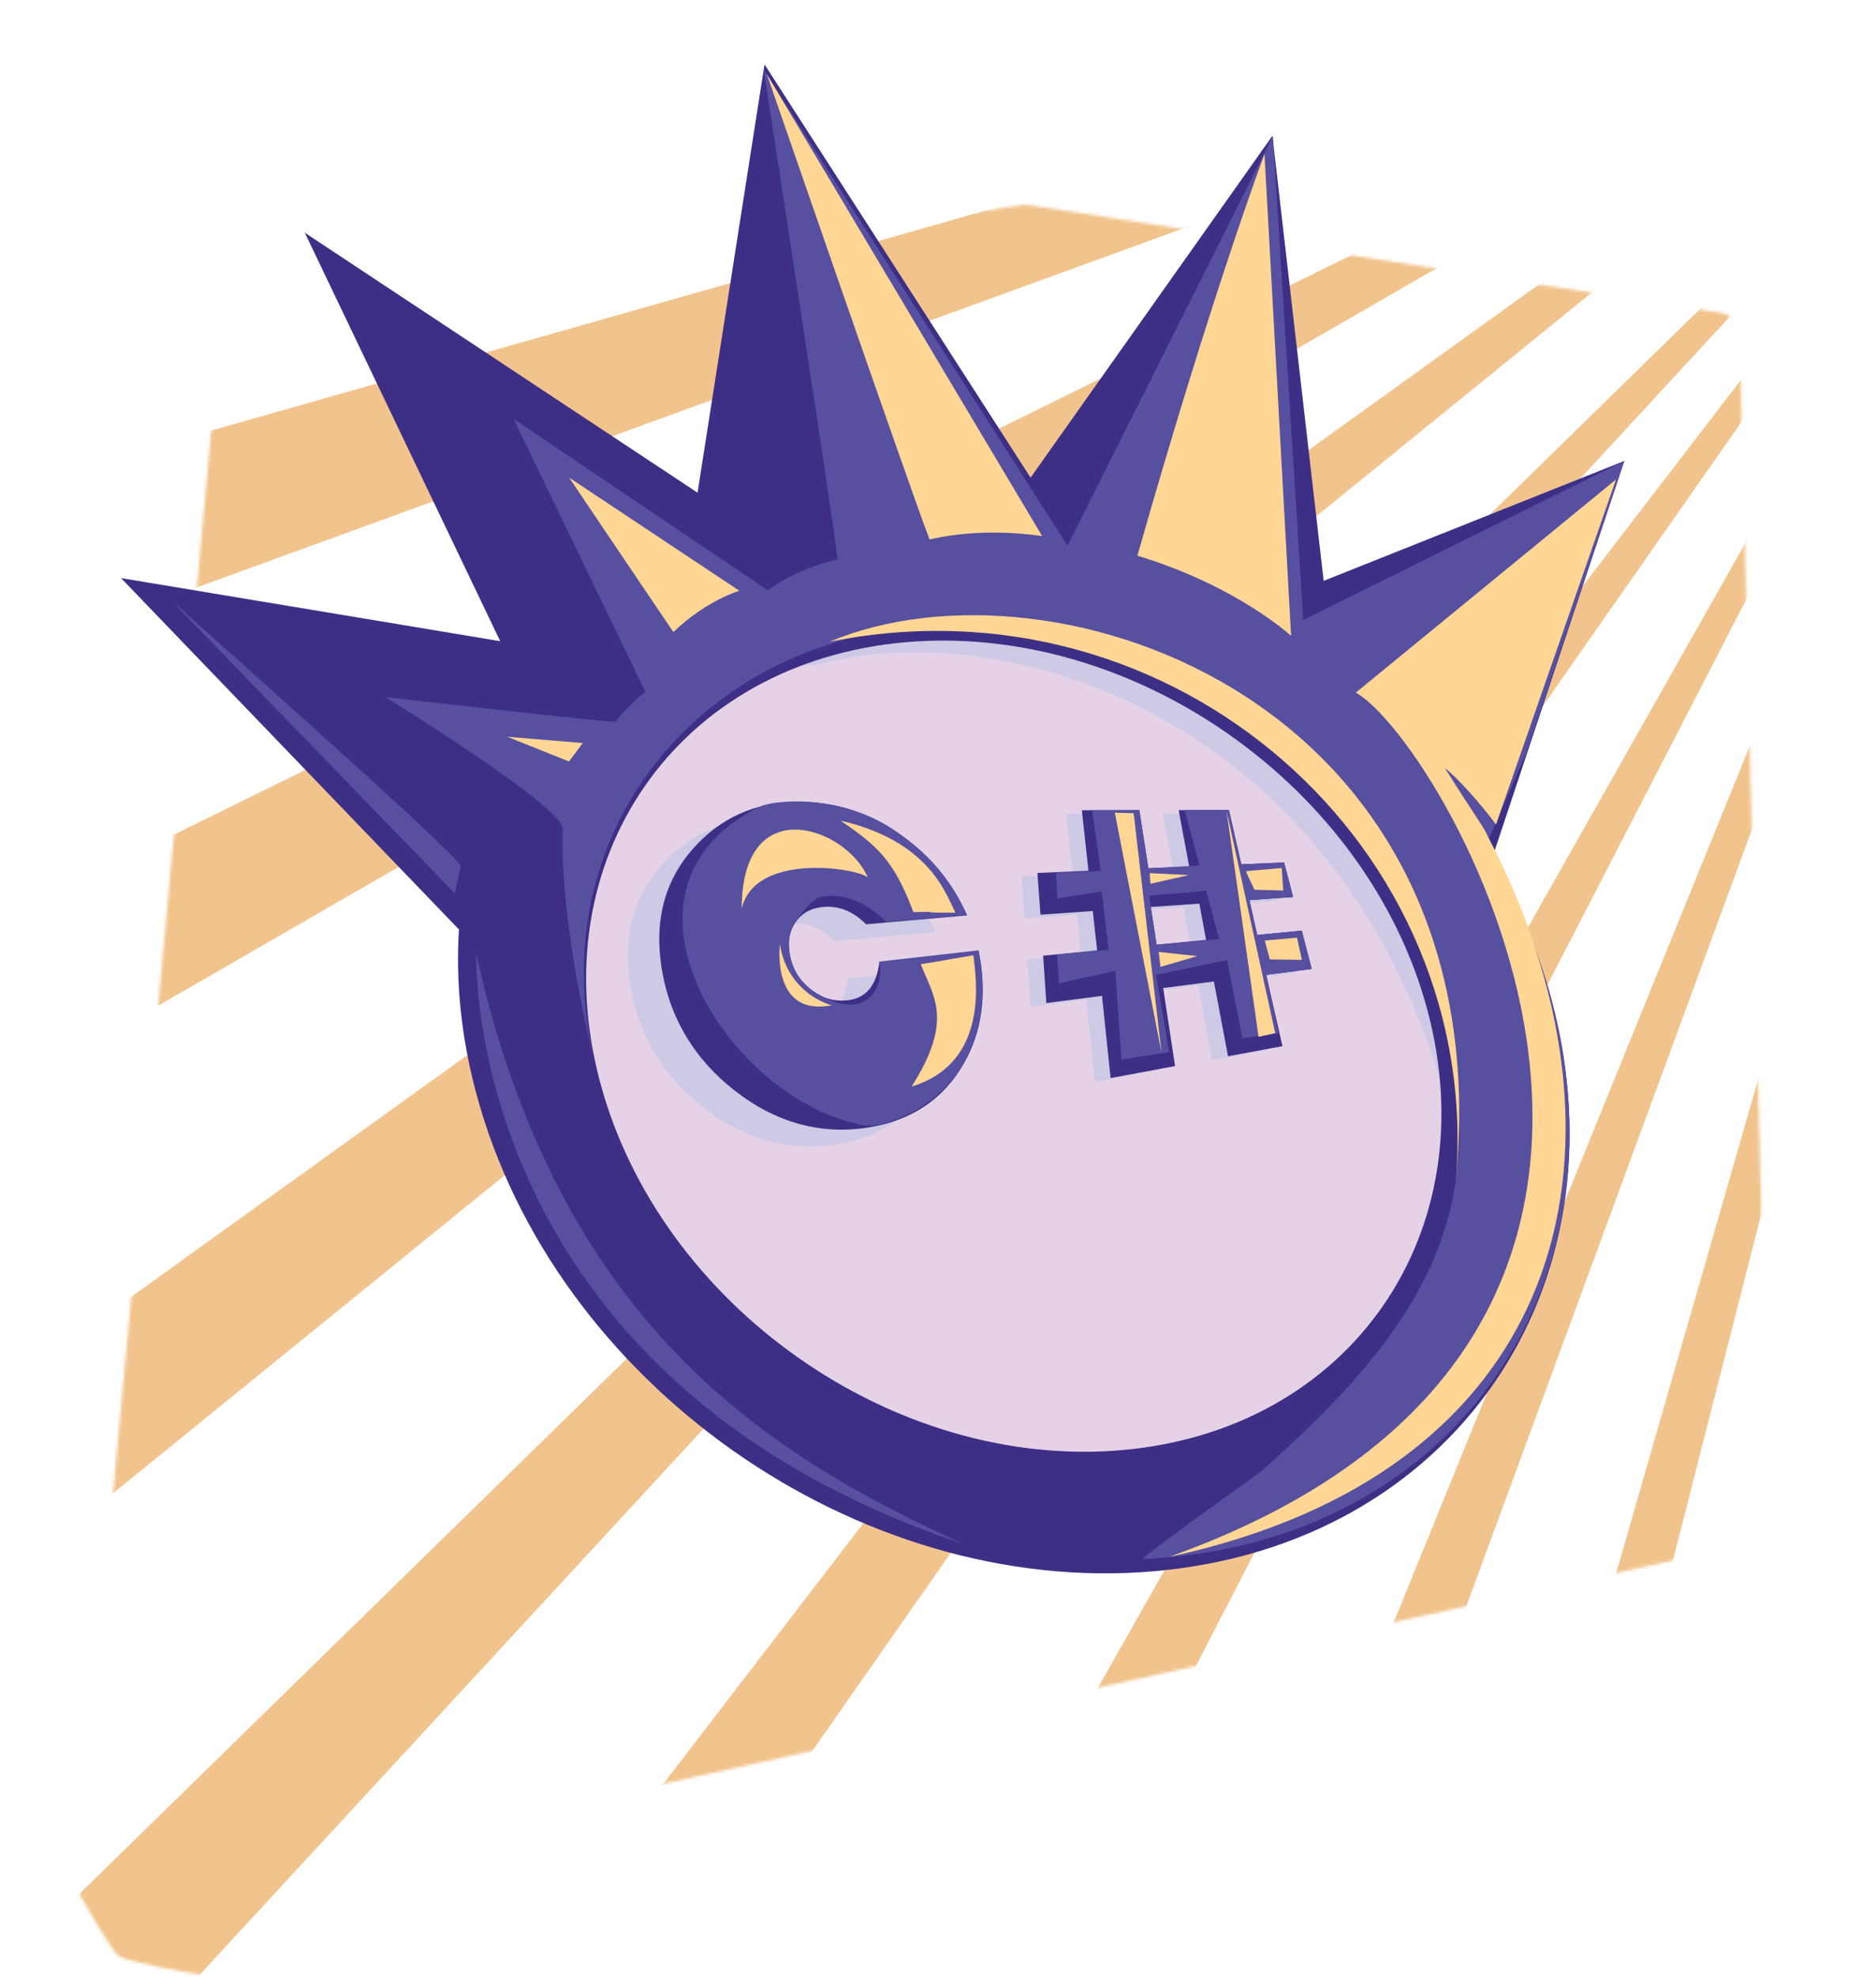 <svg viewBox="0 0 651 686" fill="none" xmlns="http://www.w3.org/2000/svg">
<g clip-path="url(#clip0_141_694)">
<mask id="mask0_141_694" style="mask-type:alpha" maskUnits="userSpaceOnUse" x="26" y="71" width="588" height="615">
<path d="M354.837 71.16L83.288 108.632C79.605 109.14 76.758 112.119 76.416 115.821L36 553L26.246 652.005C26.086 653.629 26.421 655.256 27.226 656.676C30.361 662.203 38.588 676.49 41 678.5C43.461 680.551 62.748 683.948 69.597 685.102C71.169 685.367 72.773 685.142 74.219 684.471L201.711 625.365C202.236 625.122 202.785 624.937 203.349 624.812L607.567 535.422C611.304 534.596 613.932 531.239 613.837 527.413L603.665 116.18C603.57 112.312 600.72 109.067 596.897 108.473L357.16 71.18C356.391 71.061 355.608 71.054 354.837 71.16Z" fill="#D9D9D9"/>
</mask>
<g mask="url(#mask0_141_694)">
<path d="M-82.5 53.969L-78.836 116.366L730.813 -37.419L-82.5 53.969Z" fill="#F2C48D"/>
<path d="M720.901 -20.85L15.699 668.658L35.367 721.862" fill="#F2C48D"/>
<path d="M-25.003 500.63L-9.332 557.486L724.834 -38.5L-25.003 500.63Z" fill="#F2C48D"/>
<path d="M-58.494 348.031L-46.939 407.628L724.012 -36.971L-58.494 348.031Z" fill="#F2C48D"/>
<path d="M720.835 -20.205L75.683 820.111L99.337 868.478" fill="#F2C48D"/>
<path d="M-71.3 190.441L-63.951 251.908L732.5 -37.851L-71.3 190.441Z" fill="#F2C48D"/>
<path d="M724.739 -22.1L162.051 972.644L189.757 1014.44" fill="#F2C48D"/>
<path d="M266.522 1097.24L297.844 1131.01L727.335 -36.861L266.522 1097.24Z" fill="#F2C48D"/>
<path d="M724.242 -22.281L368.422 1214.7L402.369 1240.24" fill="#F2C48D"/>
<path d="M520.49 1302.04L556.797 1315.5L721.01 -30.604L520.49 1302.04Z" fill="#F2C48D"/>
</g>
<path d="M393.442 519.146C479.883 511.584 531.625 437.037 509.011 352.643C486.398 268.248 397.992 205.963 311.551 213.525C225.111 221.088 173.368 295.634 195.982 380.029C218.596 464.424 307.001 526.709 393.442 519.146Z" fill="#E5D2E6"/>
<path d="M294.201 339.575L328.673 335.671C331.628 350.342 330.048 363.361 323.558 374.739C316.679 386.811 305.892 394.354 290.973 396.877C274.3 399.701 258.372 395.474 243.808 384.003C229.126 372.441 220.571 357.282 218.329 339.215C216.281 322.792 220.794 309.175 231.257 298.405C241.065 288.307 253.253 283.668 267.77 283.991C279.912 284.271 291.06 288.087 301.508 295.388C311.843 302.62 319.483 311.863 324.608 323.396L289.611 326.481C285.405 322.24 280.783 320.221 275.67 320.407C271.246 320.577 267.854 322.183 265.497 325.279C263.108 328.435 262.325 332.361 263.183 337.054C264.068 341.893 266.428 345.873 270.235 348.931C274.041 351.989 278.274 353.303 282.908 352.863C289.541 352.249 293.277 347.757 294.213 339.574L294.201 339.575Z" fill="#CDCAE5"/>
<path d="M433.908 339.482L439.542 364.239L420.653 367.747L415.75 341.81L398.148 344.067L402.277 371.152L379.904 375.306L376.92 346.789L357.605 349.276L356.497 332.85L375.238 331.029L373.715 317.359L355.579 318.627L354.497 304.145L372.219 303.391L369.932 282.392L389.872 282.366L393.002 302.518L407.177 301.915L403.512 282.356L420.97 282.331L425.261 301.152L440.122 300.523L443.239 312.505L428.071 313.571L430.78 325.657L446.243 324.156L449.703 337.463L433.911 339.493L433.908 339.482ZM410.707 314.783L393.852 315.961L395.886 329.04L413.047 327.379L410.71 314.794L410.707 314.783Z" fill="#CDCAE5"/>
<path d="M283.187 230.743C348.966 212.266 469.315 248.914 503.89 389.799C511.489 344.904 435.137 182.674 272.702 231.159" fill="#CECAE5"/>
<path d="M563.657 159.926L459.332 201.518L441.552 47.113L357.626 165.708L265.302 22.354L242.061 170.926L105.766 80.735L173.577 222.456L41.998 200.559L159.259 322.467C158.115 340.625 160.016 359.746 165.25 379.281C192.209 479.891 297.578 554.126 400.588 545.114C503.598 536.102 565.304 447.25 538.346 346.64C533.71 329.34 526.75 312.846 517.909 297.404L563.66 159.937L563.657 159.926ZM389.342 503.097C310.073 510.032 229.001 452.913 208.263 375.518C187.525 298.123 234.974 229.76 314.243 222.825C393.512 215.89 474.584 273.009 495.322 350.404C516.059 427.799 468.61 496.161 389.342 503.097Z" fill="#3E2F86"/>
<path d="M305.125 333.772L339.597 329.868C342.552 344.539 340.971 357.558 334.482 368.936C327.602 381.008 316.816 388.551 301.897 391.074C285.224 393.898 269.296 389.671 254.732 378.2C240.049 366.638 231.495 351.479 229.253 333.412C227.204 316.989 231.718 303.372 242.181 292.602C251.989 282.504 264.176 277.865 278.694 278.188C290.835 278.468 301.984 282.283 312.432 289.585C322.767 296.817 330.406 306.059 335.532 317.593L300.534 320.678C296.328 316.437 291.706 314.418 286.593 314.604C282.17 314.774 278.777 316.38 276.42 319.476C274.031 322.632 273.249 326.558 274.106 331.251C274.991 336.089 277.351 340.07 281.158 343.128C284.965 346.186 289.198 347.5 293.831 347.06C300.465 346.446 304.201 341.954 305.136 333.771L305.125 333.772Z" fill="#3E2F86"/>
<path d="M439.396 338.194L445.03 362.951L426.141 366.458L421.238 340.522L403.637 342.779L407.766 369.864L385.392 374.018L382.409 345.501L363.093 347.988L361.985 331.562L380.726 329.741L379.204 316.071L361.067 317.339L359.986 302.857L377.707 302.103L375.421 281.104L395.36 281.078L398.49 301.23L412.665 300.627L409 281.068L426.458 281.043L430.749 299.864L445.611 299.235L448.727 311.217L433.559 312.283L436.268 324.369L451.732 322.868L455.191 336.175L439.399 338.205L439.396 338.194ZM416.184 313.496L399.329 314.674L401.363 327.753L418.524 326.092L416.187 313.507L416.184 313.496Z" fill="#3E2F86"/>
<path d="M305.083 333.616L339.555 329.713C342.51 344.383 340.747 357.293 334.44 368.78C328.257 380.029 315.921 388.197 303.885 390.377C301.911 390.732 299.344 390.501 297.239 389.843C251.683 379.639 207.013 308.526 262.956 280.202C266.917 277.602 292.34 274.559 312.358 289.444C322.694 296.675 330.437 305.909 335.562 317.443L307.545 319.894C303.339 315.653 295.65 309.738 286.038 310.954C281.716 311.503 278.716 316.237 276.358 319.334C273.97 322.49 273.187 326.416 274.044 331.109C274.929 335.947 277.29 339.928 281.096 342.986C284.903 346.044 291.465 348.94 296.102 348.512C302.735 347.897 306.77 341.229 305.074 333.628L305.083 333.616Z" fill="#5750A1"/>
<path d="M439.396 338.194L443.648 358.361L431.146 360.206L425.789 333.058L401.173 338.193L405.688 365.05L389.168 367.611L387.031 336.813L367.549 341.134L366.782 331.12L384.709 329.551L382.323 309.232L366.929 311.694L366.457 302.78L381.972 302.174L379.021 281.153L395.375 281.088L398.504 301.24L416.256 300.29L411.075 280.955L426.47 281.042L430.76 299.863L445.622 299.234L448.739 311.216L433.57 312.282L436.28 324.368L451.743 322.867L455.203 336.174L439.411 338.204L439.396 338.194ZM418.577 309.042L398.778 310.774L401.36 327.742L423.073 325.819L418.577 309.042Z" fill="#5750A1"/>
<path d="M563.657 159.926L452.242 215.087L441.703 47.236L370.437 189.336L265.04 24.231C265.04 24.231 290.265 187.896 290.644 193.962C284.86 195.685 276.652 197.621 266.397 204.777L178.201 145.3L223.946 239.999C223.946 239.999 217.096 245.469 213.644 250.447C205.863 250.115 133.756 241.859 133.756 241.859C133.756 241.859 195.512 279.867 195.278 287.511C194.202 323.438 207.102 371.58 207.102 371.58C186.179 292.836 239.83 222.952 321.315 217.132C393.961 211.948 474.781 268.873 497.361 339.097C523.755 421.186 489.839 463.683 437.745 510.412C437.745 510.412 394.995 540.961 396.598 540.889C502.368 536.118 564.75 448.516 538.763 348.196C534.136 330.315 524.556 309.749 515.434 293.832L529.635 261.24L563.654 159.915L563.657 159.926Z" fill="#5750A1"/>
<path d="M333.998 535.544C266.048 504.53 193.911 459.34 165.316 331.199C165.316 331.199 160.093 477.228 333.998 535.544Z" fill="#5750A1"/>
<path d="M59.864 208.77L157.819 309.939C157.819 309.939 158.588 306.618 159.844 300.42C160.377 297.802 59.861 208.759 59.861 208.759L59.864 208.77Z" fill="#5750A1"/>
<path d="M560.787 166.333L519.14 286.066C513.761 278.764 505.808 269.89 501.418 266.497C513.025 284.973 514.669 286.457 516.42 290.4C569.907 393.013 548.736 509.281 405.929 540.072C621.386 463.03 501.62 257.945 470.497 240.288" fill="#FFD693"/>
<path d="M287.927 222.624C366.068 189.798 521.81 243.183 505.141 410.752C515.321 294.024 407.769 198.564 287.927 222.624Z" fill="#FFD693"/>
<path d="M438.794 53.453L448.03 220.611C448.03 220.611 429.222 203.219 394.699 192.801C420.47 102.086 438.791 53.442 438.791 53.442L438.794 53.453Z" fill="#FFD693"/>
<path d="M176.026 255.605L202.229 257.796L197.438 264.189L176.026 255.605Z" fill="#FFD693"/>
<path d="M197.512 165.708L256.58 204.964C256.58 204.964 245.216 208.2 233.663 219.293C219.106 197.797 197.515 165.72 197.515 165.72L197.512 165.708Z" fill="#FFD693"/>
<path d="M266.089 25.687L361.651 185.997C361.651 185.997 341.699 182.599 322.59 187.173C317.504 174.555 266.089 25.687 266.089 25.687Z" fill="#FFD693"/>
<path d="M291.633 284.691C304.263 293.292 310.211 298.37 316.958 316.442C329.998 316.166 314.338 316.671 331.541 316.657C328.088 309.653 322.179 291.725 291.621 284.692L291.633 284.691Z" fill="#FFD693"/>
<path d="M316.356 376.962C330.855 354.04 324.127 346.048 319.505 334.505C332.091 332.539 321.195 334.186 337.788 331.415C338.518 338.44 343.923 368.576 316.345 376.963L316.356 376.962Z" fill="#FFD693"/>
<path d="M301.109 304.39C293.797 287.107 257.379 273.874 257.39 315.304C261.679 295.846 296.767 300.912 301.109 304.39Z" fill="#FFD693"/>
<path d="M270.63 327.584C270.63 327.584 267.468 352.872 288.543 348.786C278.504 345.557 272.12 337.444 270.63 327.584Z" fill="#FFD693"/>
<path d="M386.858 281.958L393.395 282.126L403.065 365.268L386.858 281.958Z" fill="#FFD693"/>
<path d="M442.521 358.46L436.739 359.705L425.594 281.107L442.521 358.46Z" fill="#FFD693"/>
<path d="M432.43 302.231L444.76 301.153L445.319 308.944L435.314 308.693L432.627 302.965L432.43 302.231Z" fill="#FFD693"/>
<path d="M438.88 326.303L450.084 325.322L451.769 333.015L440.637 332.862L438.88 326.303Z" fill="#FFD693"/>
<path d="M402.097 330.272L402.717 335.44L415.477 331.707L402.097 330.272Z" fill="#FFD693"/>
<path d="M398.966 302.918L399.196 306.63L412.532 303.597L398.966 302.918Z" fill="#FFD693"/>
</g>
<defs>
<clipPath id="clip0_141_694">
<rect width="660.312" height="686" fill="white" transform="translate(0.456)"/>
</clipPath>
</defs>
</svg>

